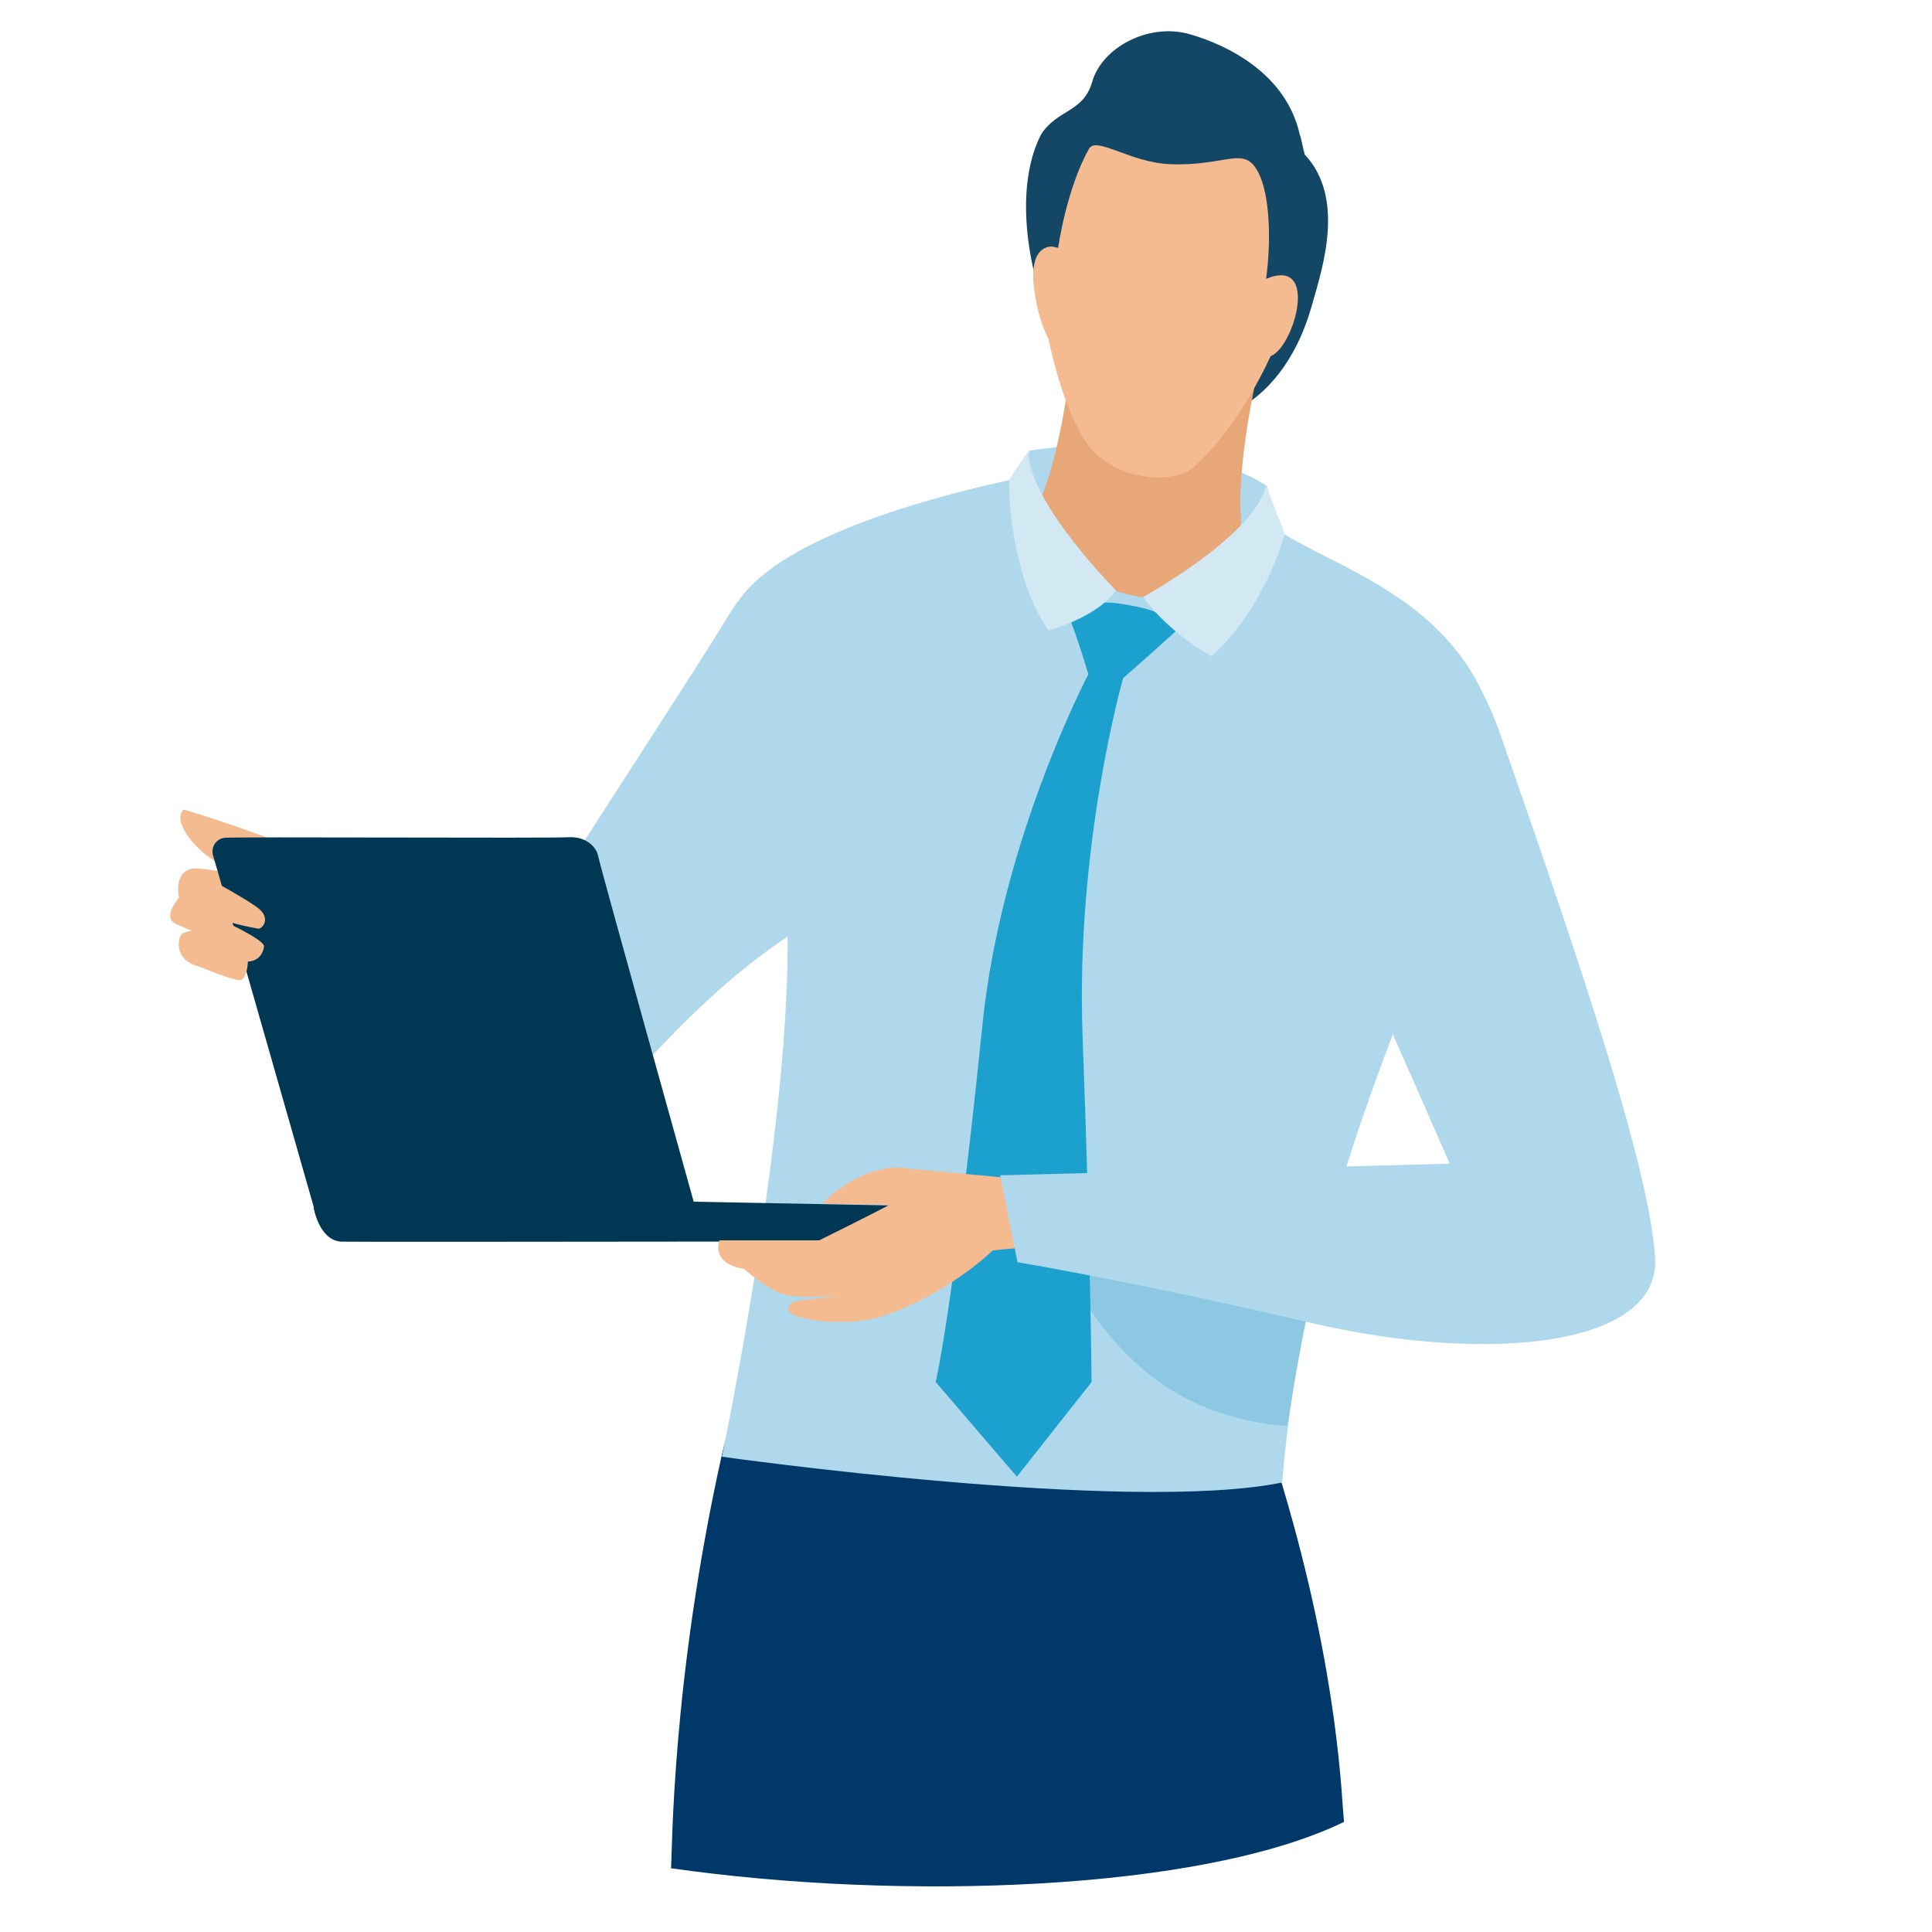 <?xml version="1.0" encoding="utf-8"?>
<!-- Generator: Adobe Illustrator 26.0.1, SVG Export Plug-In . SVG Version: 6.00 Build 0)  -->
<svg version="1.1" id="レイヤー_1" xmlns="http://www.w3.org/2000/svg" xmlns:xlink="http://www.w3.org/1999/xlink" x="0px"
	 y="0px" viewBox="0 0 300 300" style="enable-background:new 0 0 300 300;" xml:space="preserve">
<style type="text/css">
	.st0{fill:none;}
	.st1{fill:#00386A;}
	.st2{fill:#F5BB90;}
	.st3{fill:#AFD8EC;}
	.st4{fill:#144665;}
	.st5{fill:#E7A779;}
	.st6{fill:#8DC8E3;}
	.st7{fill:#1CA0CD;}
	.st8{fill:#D2E8F2;}
	.st9{fill:#003853;}
</style>
<path class="st0" d="M31.8,281.9c-6.3,4.1-6.2-1.2-6.6-5.1c-2.1-21.4-10.1-79.3-4.8-114c6-39.9,29.3-71.4,93.4-87.2
	s148.7-14.2,164,39.4c13.8,48.6,29.7,156.9-92.7,158.8c-76.7,1.2-99.1-22.7-127.9-6.5C43.8,274.7,38.4,277.5,31.8,281.9z"/>
<g>
	<path class="st1" d="M208.7,282.9c-0.4-3.4-0.7-22.4-9.5-52c-16.6-55.8-76.8-51-87.2-4.6c-7.7,34.8-7.6,61.1-7.8,63.8
		C139.8,295.2,186.5,293.7,208.7,282.9z"/>
	<path class="st2" d="M56.2,135.9c0,0-15.1-6.5-27.7-10.2c-1.8,1.8,1.7,5.9,4.1,7.5c2.4,1.7,5.1,2.7,5.1,2.7s-6.7-1.3-8-1
		c-2.8,0.7-1.9,4.5-1.9,4.5s-2.8,3.1-0.4,4.1c1.9,0.9,2.4,1,2.4,1s-0.6,0.1-1.4,0.4c-0.9,0.3-2,5.7,5.3,5.4c2.8-0.1,13.9,1.8,17.9-5
		c0.8,0.1,7.3-1.3,7.3-1.3L56.2,135.9z"/>
	<path class="st3" d="M112.6,96.4c-3.6,6.1-25.2,39.1-37.1,58c-8.8,14,5.6,31.5,21.9,13.7c12.8-14,23.3-24,42.1-31.7
		C135.4,125,130,67.4,112.6,96.4z"/>
	<path class="st4" d="M169.6,12.7c1.5-5.3,8.7-9.2,15.1-7.4c6,1.7,15,6.2,17.1,15.5c0.3,0.8,0.4,1.7,0.8,3.2
		c6.3,6.7,2.8,17.5,1.2,23.1c-5.2,18.9-19.3,18.8-19.3,18.8s-14,5.3-22-17c-4.3-12.2-3.9-22.2-0.8-28.1
		C164.3,16.9,168.2,17.5,169.6,12.7z"/>
	<path class="st3" d="M230.8,108.9c-6.9-16.6-24.2-21-32.5-26.7c-1.2-0.9-1.1-3-1.5-6.7c-4.4-2.9-11.5-4.9-16.1-5.7
		c-9.6-1.8-20.9,0.2-20.9,0.2l-0.8,4.1c0,0-28.5,5.3-40.4,15.1c-14.3,11.8-0.8,24.3,2.7,43.6c4.8,26.6-9.2,93.4-9.2,93.4
		s63.1,8.9,87,4C204.1,168.7,237.6,125.4,230.8,108.9z"/>
	<path class="st5" d="M195.2,58.2c0,0-3.2,13.8-2.5,22.4c0.3,6.3-8,11.2-14.3,12.2c-0.7,0.1-3.2-0.4-5.2-1.1c-7.1-7.5-9.6-6-12-13.3
		c4.3-9.4,5.7-27.4,5.7-27.4L195.2,58.2z"/>
	<path class="st2" d="M164.3,38.5l-0.8-0.2c0,0-3.6-0.6-3,5.9c0.6,5.5,2.3,8.4,2.3,8.4s2.7,13.8,7.6,18.1c4.9,4.2,11.5,3.9,14,2.5
		c2.5-1.4,8.7-8.7,12.9-17.9c3.6-1.3,7.7-15.5-0.7-12c0.8-5.9,0.6-13-1.2-16.5c-2.2-4.3-4.8-1-13.6-1.3c-6.2-0.2-11.6-4.4-12.7-2.4
		C165.6,29.3,164.3,38.5,164.3,38.5z"/>
	<path class="st6" d="M209.1,181.4c-14.6,8.5-46.8,8.3-46.8,8.3s5.7,17.7,19.7,26.2c8.8,5.4,17.9,5.5,17.9,5.5s2.5-16.9,5.2-26
		C205.7,193.2,205.5,192.2,209.1,181.4z"/>
	<path class="st7" d="M174.3,93.8c-3.5-0.6-7.5-0.2-8.1,2.5c1.3,3.3,2.8,8.4,2.8,8.4s-13.4,25.4-16.4,54c-4.5,44-7.3,55.9-7.3,55.9
		l12.6,14.7l11.6-14.7c0,0-0.2-22.3-1.4-53.7c-1.1-29.8,6.3-55.6,6.3-55.6s4.8-4.2,8.4-7.5C180.8,94.9,177.9,94.4,174.3,93.8z"/>
	<path class="st8" d="M177.5,92.7c0,0,3.3,5,10.6,9.2c8.5-7.6,11.4-19,11.4-19s-1.8-4.5-2.9-7.6C195,83.1,177.5,92.7,177.5,92.7z"/>
	<g>
		<g>
			<g>
				<path class="st9" d="M107.8,186.9c0,0-14.6-52.3-14.9-53.9s-2-3.1-4.5-3c-3,0.2-52.3-0.1-53.6,0.1c-1.3,0.2-2.1,1.5-1.7,2.8
					c0.4,1.2,15.7,54.8,15.7,54.8L107.8,186.9z"/>
				<path class="st9" d="M149.6,187.4l-41.9-0.8l-59,0.9c0,0,0.8,5,4.2,5.3c6,0.1,91.5-0.1,93.6,0
					C149.2,192.8,149.6,187.4,149.6,187.4z"/>
			</g>
		</g>
	</g>
	<path class="st2" d="M159.6,183.2c0,0-8.6-0.8-20-1.9c-3.8-0.1-8.4,2-11.9,5.6c4.9,0.1,10.4,0.2,10.4,0.2s-4.6,2.4-10.9,5.5
		c-4.5,0-14.6,0-15.5,0c-1.1,4,3.8,4.4,3.8,4.4s4,3.6,6.6,4.1s8.2,0.1,8.2,0.1s-6,0.7-6.9,0.9c-0.9,0.3-3,2.2,3.8,3
		c1.1,0.1,5.7,0.6,9.7-0.7c6.9-2.1,14-7.1,17.2-10.2c0.9-0.2,6.6-0.6,6.6-0.6L159.6,183.2z"/>
	<path class="st3" d="M155.3,182.5l69.8-1.8c0,0-10.9-25.2-18.3-40.9c-7.4-15.7,13.5-62,26.2-25.7c12.6,36.1,23.1,67.2,24,81.1
		c1,13.8-25.6,16.7-53.5,10.2c-27.8-6.5-45.5-9.4-45.5-9.4L155.3,182.5z"/>
	<path class="st2" d="M30.7,150c0,0,5.3,2.2,6.5,2.2c1.2,0,1.3-2.9,1.3-2.9s2.1,0.1,2.5-2.3c0.2-1.1-7-4.3-7-4.3s3.1,1,6.1,1.5
		c0.6,0.1,2.2-1.7-0.3-3.4c-2.5-1.8-9.3-5.4-9.3-5.4s-3.5,3.1-1.2,7C31.3,145.3,30.7,150,30.7,150z"/>
	<path class="st8" d="M173.3,91.7c0,0-2.3,3.8-10.5,6.2c-6.4-9.4-6.1-23.4-6.1-23.4s1.2-1.9,3-4.5C159.5,77.8,173.3,91.7,173.3,91.7
		z"/>
</g>
</svg>
